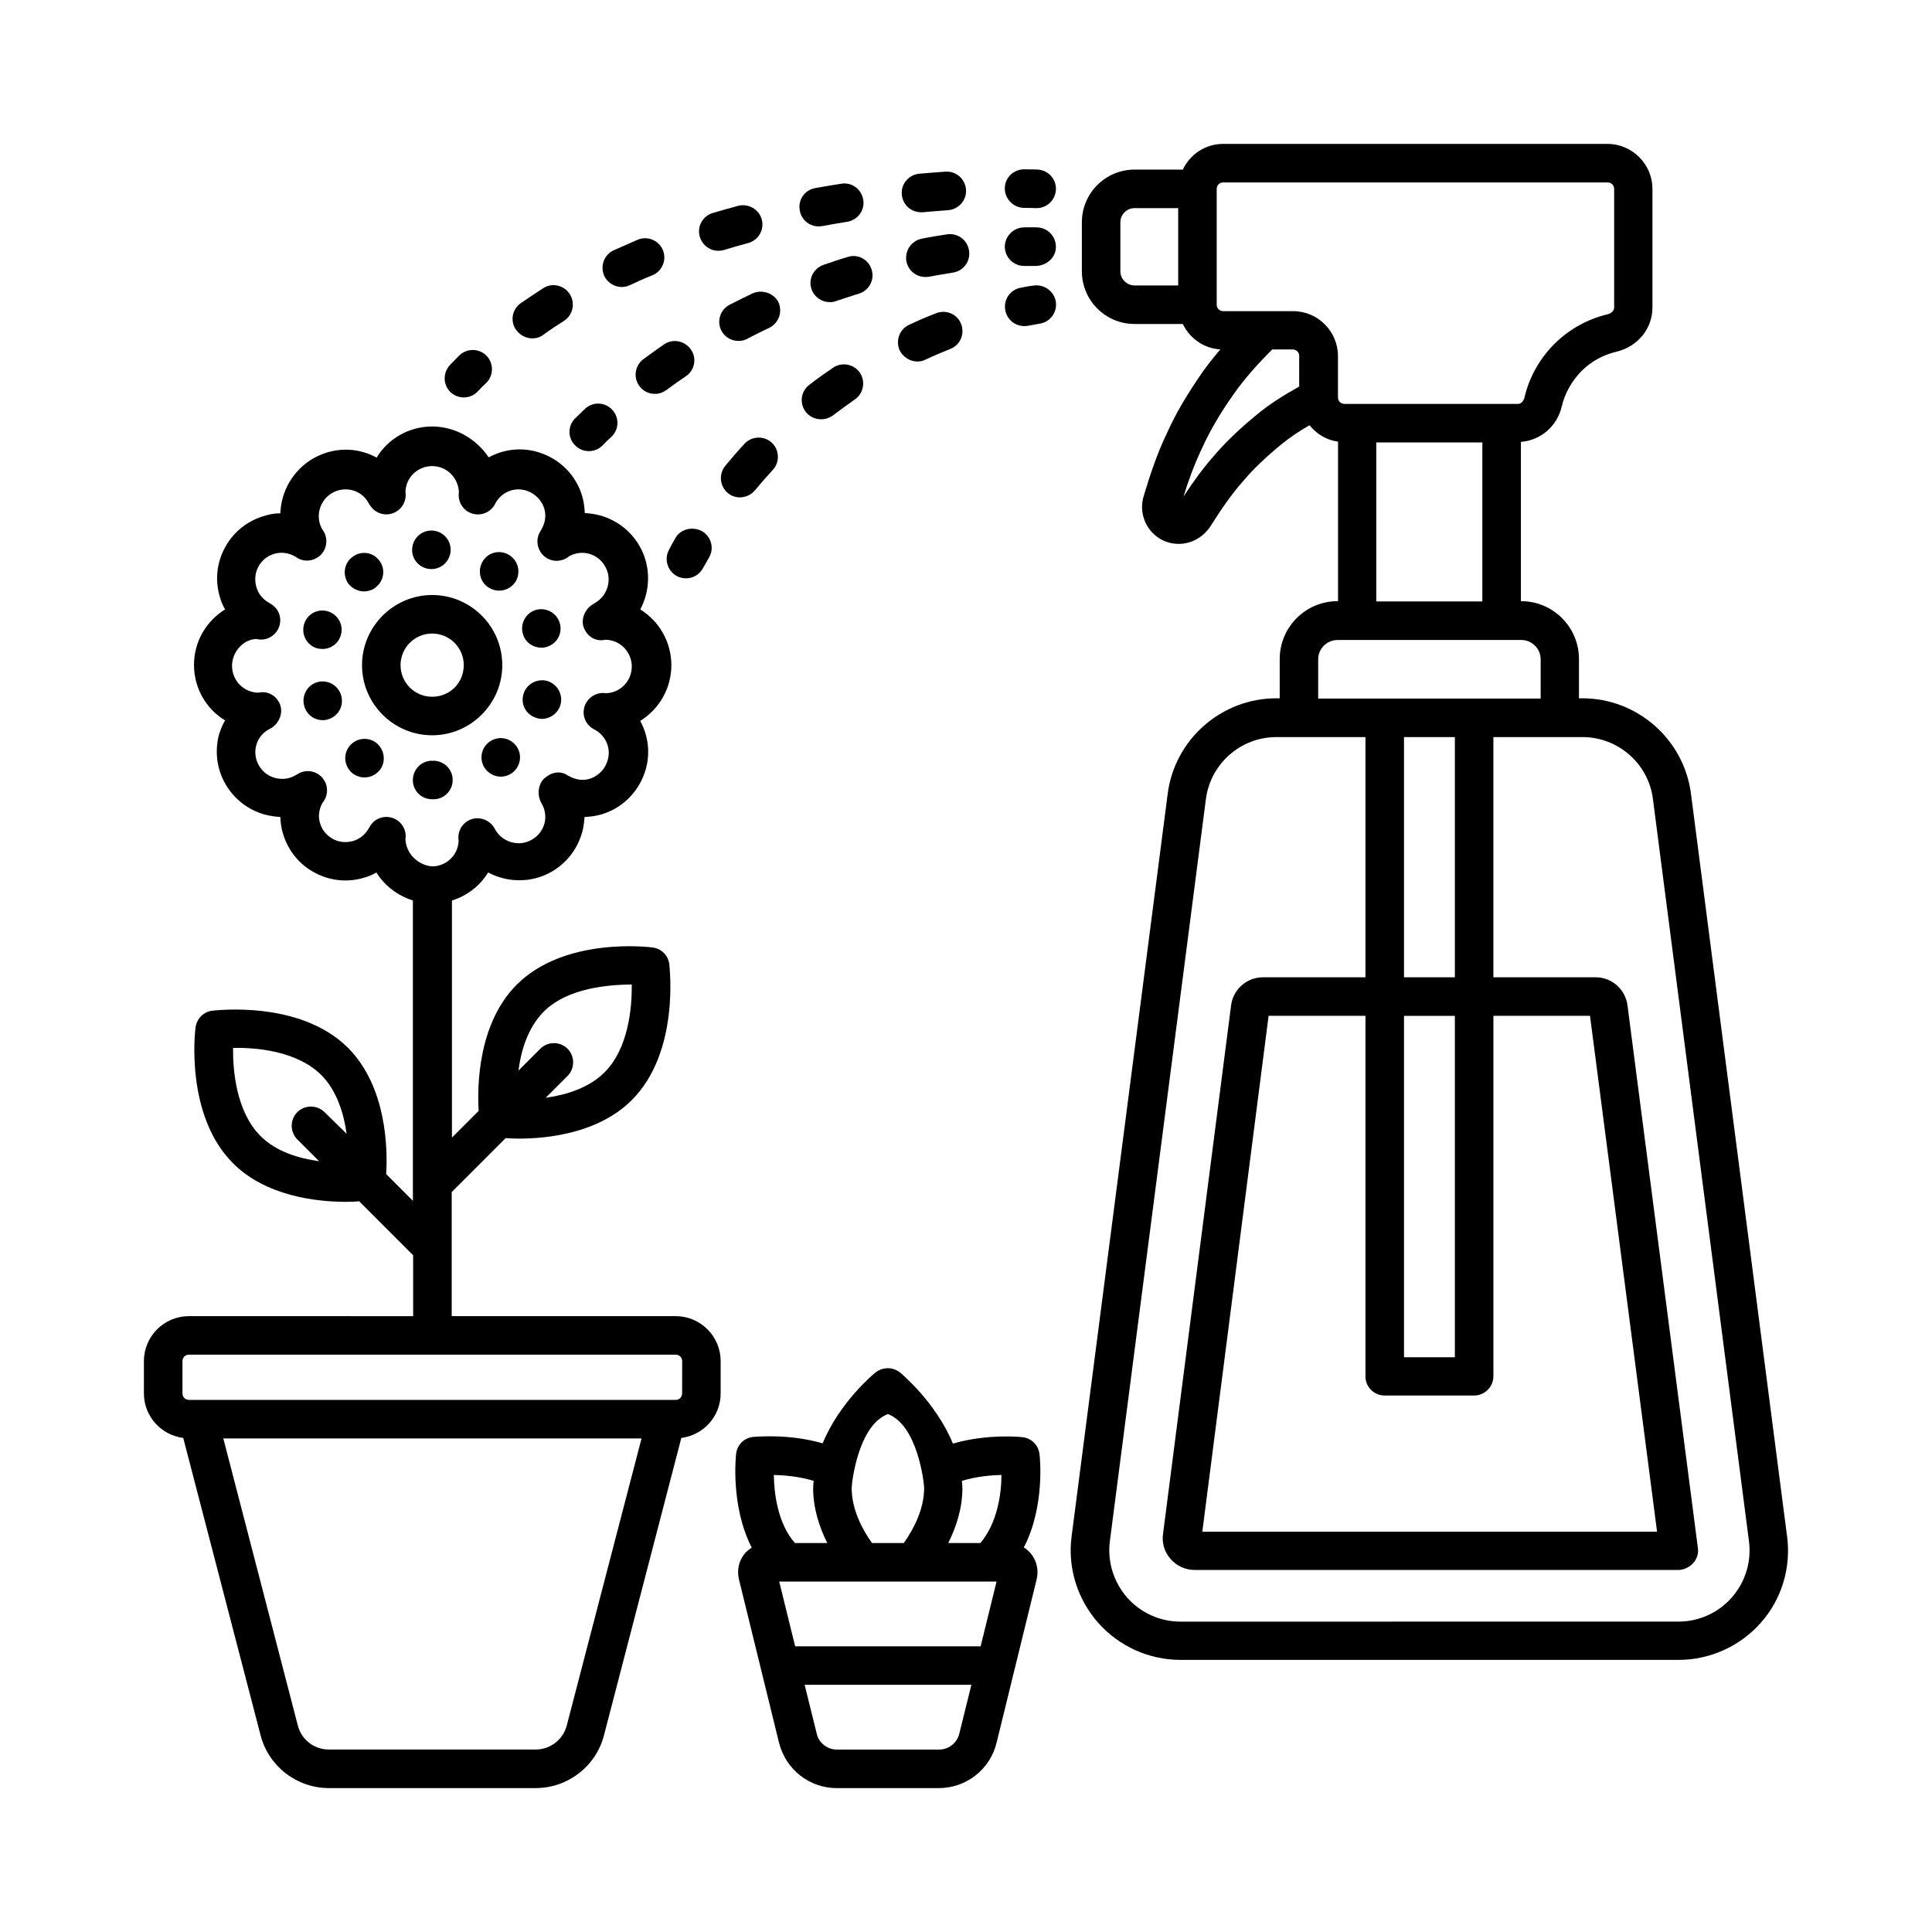 <?xml version="1.0" encoding="UTF-8"?>
<!-- The Best Svg Icon site in the world: iconSvg.co, Visit us! https://iconsvg.co -->
<svg fill="#000000" width="800px" height="800px" version="1.1" viewBox="144 144 512 512" xmlns="http://www.w3.org/2000/svg">
 <g>
  <path d="m323.07 492.79h-59.367v-32.883l14.297-14.297c0.953 0.066 2.109 0.137 3.473 0.137 7.691 0 21.172-1.43 29.957-10.211 12.73-12.73 10.008-35.062 9.941-36.016-0.273-2.316-2.109-4.152-4.426-4.426-0.953-0.137-23.352-2.859-36.016 9.871-10.281 10.281-10.484 26.961-10.078 33.43l-7.082 7.082v-62.84c4.016-1.227 7.422-3.879 9.602-7.422 5.106 2.723 11.508 2.859 16.816-0.203 4.016-2.316 6.875-6.059 8.102-10.484 0.34-1.293 0.543-2.656 0.613-4.016 1.293-0.066 2.656-0.203 3.949-0.543 4.492-1.156 8.238-4.086 10.555-8.035 2.316-4.016 2.996-8.645 1.77-13.141-0.34-1.293-0.887-2.586-1.496-3.746 4.902-3.062 8.238-8.512 8.238-14.773 0-6.262-3.336-11.711-8.238-14.773 2.723-5.106 2.859-11.508-0.203-16.816-2.316-4.016-6.059-6.875-10.484-8.102-1.293-0.34-2.656-0.543-4.016-0.613-0.066-1.293-0.203-2.586-0.543-3.949-1.156-4.492-4.016-8.238-8.035-10.555-4.016-2.316-8.645-2.996-13.141-1.77-1.293 0.34-2.586 0.887-3.746 1.496-3.273-4.832-8.789-8.168-14.984-8.168-6.195 0-11.711 3.269-14.707 8.238-1.156-0.613-2.449-1.156-3.746-1.496-4.426-1.227-9.121-0.543-13.141 1.77-5.379 3.133-8.441 8.781-8.645 14.5-1.363 0-2.723 0.203-4.016 0.613-4.426 1.227-8.168 4.086-10.418 8.035-2.316 4.016-2.926 8.645-1.703 13.141 0.34 1.293 0.816 2.519 1.496 3.676-4.969 3.062-8.238 8.512-8.238 14.707 0 6.195 3.269 11.711 8.238 14.707-0.746 1.219-1.223 2.512-1.629 3.805-1.156 4.492-0.543 9.121 1.77 13.141 2.316 3.949 5.992 6.809 10.484 8.035 1.363 0.34 2.656 0.543 4.016 0.613 0.066 1.363 0.203 2.723 0.613 4.086 1.227 4.426 4.086 8.168 8.035 10.418 4.016 2.316 8.645 2.926 13.141 1.703 1.293-0.34 2.519-0.816 3.676-1.496 2.18 3.539 5.652 6.129 9.668 7.422v75.094 0.137 4.356l-7.082-7.082c0.41-6.469 0.203-23.078-10.078-33.43-12.73-12.73-35.062-9.941-36.016-9.871-2.316 0.273-4.086 2.109-4.426 4.426-0.137 0.953-2.793 23.285 9.941 36.016 8.781 8.781 22.262 10.211 29.957 10.211 1.363 0 2.519-0.066 3.473-0.137l14.297 14.297v16.137l-59.434-0.004c-6.539 0-11.914 5.312-11.914 11.918v8.578c0 6.059 4.562 11.031 10.418 11.777l20.492 78.77c2.109 8.238 9.598 14.027 18.105 14.027h54.805c8.512 0 16-5.785 18.109-14.023l20.492-78.77c5.856-0.75 10.418-5.719 10.418-11.777v-8.578c0.004-6.609-5.375-11.922-11.91-11.922zm-34.996-80.676c6.398-6.398 17.293-7.148 23.352-7.215 0.066 5.992-0.816 16.883-7.215 23.285-4.152 4.152-10.211 5.992-15.59 6.738l5.785-5.785c1.973-1.973 1.973-5.242 0-7.215-1.973-1.973-5.242-1.973-7.215 0l-5.785 5.785c0.676-5.383 2.516-11.371 6.668-15.594zm-58.074 26.621c-1.973-1.973-5.242-1.973-7.215 0-1.973 1.973-1.973 5.242 0 7.215l5.785 5.785c-5.379-0.75-11.438-2.519-15.59-6.738-6.398-6.469-7.285-17.359-7.215-23.285 5.992-0.137 16.883 0.75 23.352 7.148 4.152 4.152 5.992 10.211 6.738 15.59zm21.445-72.371c0.34-2.18-0.75-4.289-2.723-5.309-2.316-1.156-5.106-0.477-6.535 1.703-0.066 0.137-0.477 0.75-0.543 0.887-0.953 1.633-2.449 2.793-4.223 3.269-1.84 0.477-3.746 0.273-5.379-0.68-1.633-0.953-2.793-2.449-3.269-4.223-0.477-1.703-0.273-3.473 0.68-5.242 1.496-1.77 1.633-4.356 0.273-6.262-1.43-2.043-4.152-2.723-6.398-1.633-0.273 0.137-0.543 0.34-1.09 0.613-1.633 0.953-3.473 1.156-5.309 0.68-1.84-0.477-3.336-1.633-4.289-3.269-0.953-1.633-1.227-3.539-0.75-5.309 0.477-1.84 1.633-3.336 3.336-4.289 0.137-0.066 0.613-0.34 0.75-0.41 2.109-1.363 3.133-4.086 2.18-6.332s-3.199-3.539-5.652-2.996c-3.879 0-7.012-3.199-7.012-7.082 0-3.879 3.133-7.082 6.469-7.148 2.383 0.613 4.832-0.613 5.856-2.859 1.02-2.246 0.273-4.902-1.77-6.262-0.137-0.066-0.816-0.477-0.887-0.543-1.633-0.953-2.793-2.449-3.269-4.289-0.477-1.84-0.273-3.746 0.68-5.379 0.953-1.633 2.449-2.793 4.223-3.269 1.84-0.477 3.746-0.273 5.652 0.887 2.043 1.496 4.832 1.156 6.606-0.613 1.77-1.84 1.906-4.766 0.34-6.738-1.906-3.336-0.75-7.625 2.586-9.602 1.633-0.953 3.539-1.227 5.379-0.75 1.84 0.477 3.336 1.633 4.289 3.336 0.066 0.203 0.34 0.613 0.477 0.75 1.43 2.18 4.223 2.926 6.535 1.77 2.043-1.02 3.133-3.199 2.793-5.379 0.066-3.812 3.199-6.875 7.082-6.875 3.812 0 6.945 3.062 7.082 6.945-0.34 2.18 0.816 4.426 2.859 5.379 2.316 1.09 5.106 0.273 6.469-1.84 0.066-0.066 0.41-0.68 0.41-0.75 0.953-1.703 2.519-2.859 4.289-3.336 1.77-0.477 3.676-0.203 5.309 0.75 1.633 0.953 2.859 2.519 3.336 4.289s0.203 3.676-0.887 5.516c-0.066 0.137-0.34 0.543-0.41 0.68-1.156 2.246-0.477 4.969 1.496 6.469 1.906 1.43 4.562 1.293 6.332-0.203 1.633-0.887 3.473-1.156 5.242-0.68 1.77 0.477 3.336 1.633 4.289 3.336 1.973 3.336 0.75 7.691-2.586 9.668-0.203 0.137-0.68 0.41-0.887 0.543-2.043 1.43-3.062 4.086-2.043 6.332 1.02 2.246 3.199 3.473 5.582 2.926 3.879 0 7.012 3.199 7.012 7.082 0 3.879-3.062 7.012-6.875 7.082-2.246-0.34-4.492 0.887-5.445 2.996-1.02 2.316-0.203 4.969 1.906 6.332 0.066 0.066 0.68 0.41 0.75 0.41 1.633 0.953 2.859 2.519 3.336 4.289s0.203 3.676-0.75 5.379c-0.953 1.633-2.519 2.859-4.289 3.336-1.77 0.477-3.676 0.203-5.719-1.02-1.973-1.293-4.356-0.75-6.129 0.887-1.703 1.633-1.906 4.562-0.68 6.606 0.953 1.633 1.227 3.539 0.75 5.309-0.477 1.77-1.633 3.336-3.336 4.289-3.336 1.973-7.691 0.75-9.668-2.586-0.066-0.203-0.34-0.68-0.477-0.816-1.43-2.109-4.223-2.859-6.469-1.77-2.043 1.02-3.133 3.199-2.793 5.379-0.066 3.812-3.199 6.875-7.082 6.875-3.742-0.359-6.875-3.422-7.012-7.234zm42.758 234.88c-0.953 3.746-4.356 6.398-8.238 6.398h-54.809c-3.879 0-7.285-2.586-8.238-6.398l-19.742-76.047h110.84zm30.566-87.961c0 0.953-0.75 1.703-1.703 1.703l-129.01-0.004c-0.953 0-1.703-0.75-1.703-1.703v-8.578c0-0.953 0.75-1.703 1.703-1.703l129.02 0.004c0.953 0 1.703 0.75 1.703 1.703z"/>
  <path d="m227.89 324.84c-2.656 0.887-4.086 3.812-3.199 6.469 0.68 2.18 2.656 3.539 4.832 3.539 0.543 0 1.09-0.066 1.566-0.273 2.723-0.887 4.152-3.746 3.269-6.469-0.887-2.652-3.746-4.152-6.469-3.266z"/>
  <path d="m258.32 294.81c2.859 0 5.106-2.316 5.106-5.106 0-2.859-2.316-5.106-5.106-5.106-2.859 0-5.106 2.316-5.106 5.176 0 2.789 2.312 5.035 5.106 5.035z"/>
  <path d="m276.29 300.53c1.566 0 3.133-0.75 4.152-2.109 1.633-2.316 1.09-5.516-1.227-7.148-2.246-1.633-5.445-1.156-7.082 1.156-1.633 2.316-1.156 5.516 1.156 7.148 0.891 0.613 1.91 0.953 3 0.953z"/>
  <path d="m236.46 341.93c-1.633 2.246-1.156 5.445 1.156 7.148 0.887 0.613 1.906 0.953 2.996 0.953 1.566 0 3.133-0.75 4.152-2.109 1.633-2.246 1.09-5.445-1.156-7.148-2.316-1.637-5.445-1.16-7.148 1.156z"/>
  <path d="m273.64 340.63c-2.246 1.703-2.723 4.832-1.02 7.148 1.02 1.293 2.519 2.043 4.086 2.043 1.09 0 2.109-0.34 3.062-1.02 2.246-1.703 2.723-4.902 1.02-7.148-1.699-2.246-4.832-2.723-7.148-1.023z"/>
  <path d="m240.48 300.73c1.02 0 2.109-0.34 2.996-0.953v-0.066c2.246-1.633 2.793-4.832 1.09-7.082-1.633-2.316-4.832-2.793-7.082-1.09-2.316 1.633-2.793 4.832-1.156 7.148 1.023 1.293 2.586 2.043 4.152 2.043z"/>
  <path d="m258.52 355.81h0.137 0.203 0.066c2.793 0 5.039-2.316 5.039-5.106 0-2.859-2.316-5.106-5.176-5.106-0.066 0-0.203 0.066-0.273 0.066v-0.066c-2.859 0-5.106 2.316-5.106 5.176 0.004 2.789 2.25 5.035 5.109 5.035z"/>
  <path d="m287.46 315.64c0.543 0 1.09-0.066 1.633-0.273 2.656-0.887 4.086-3.746 3.199-6.398-0.887-2.723-3.812-4.152-6.469-3.269-2.656 0.887-4.086 3.812-3.199 6.469 0.684 2.18 2.727 3.473 4.836 3.473z"/>
  <path d="m227.89 315.78c0.543 0.137 1.02 0.203 1.566 0.203 2.18 0 4.152-1.363 4.832-3.539 0.887-2.656-0.613-5.516-3.269-6.398-2.723-0.887-5.582 0.613-6.398 3.269-0.883 2.719 0.613 5.578 3.269 6.465z"/>
  <path d="m289.16 324.5c-2.656-0.816-5.582 0.68-6.398 3.336-0.887 2.723 0.613 5.582 3.336 6.398 0.477 0.203 1.02 0.273 1.496 0.273 2.18 0 4.223-1.43 4.902-3.609 0.816-2.656-0.68-5.516-3.336-6.398z"/>
  <path d="m277.11 320.27c0-10.281-8.375-18.586-18.586-18.586-10.211 0-18.586 8.375-18.586 18.586 0 10.281 8.375 18.586 18.586 18.586 10.211 0 18.586-8.371 18.586-18.586zm-26.961 0c0-4.629 3.746-8.375 8.375-8.375 4.629 0 8.375 3.746 8.375 8.375 0 4.699-3.676 8.375-8.375 8.375-4.629 0-8.375-3.746-8.375-8.375z"/>
  <path d="m617.59 551.14-25.461-196.76c-1.84-14.434-14.23-25.328-28.801-25.328h-0.887v-10.418c0-8.441-6.875-15.32-15.32-15.32l-0.066 0.004v-42.211c5.176-0.41 9.602-4.086 10.824-9.395 0.816-3.473 2.656-6.738 5.176-9.328 2.586-2.586 5.785-4.356 9.328-5.176 5.652-1.363 9.531-6.129 9.531-11.711v-31.449c0-6.535-5.379-11.914-11.914-11.914h-101.85c-4.766 0-8.781 2.793-10.688 6.809h-12.801c-7.691 0-13.957 6.262-13.957 13.957v13.004c0 7.691 6.262 13.957 13.957 13.957h12.801c1.84 3.812 5.516 6.469 9.941 6.738-1.633 1.906-3.199 3.879-4.629 5.856-4.152 5.992-7.215 11.164-9.395 16.066-2.926 5.992-4.902 12.324-6.332 17.09-1.227 4.152 0.477 8.715 4.152 11.031 1.566 1.02 3.402 1.496 5.176 1.496 3.269 0 6.535-1.703 8.512-4.832 2.383-3.746 5.242-8.102 8.645-11.914 2.586-3.062 5.785-6.129 10.078-9.668 2.18-1.77 4.699-3.473 7.422-5.039 1.84 2.316 4.492 3.949 7.559 4.356v42.277h-0.137c-8.441 0-15.32 6.875-15.32 15.32v10.418h-0.887c-14.57 0-26.961 10.895-28.801 25.328l-25.461 196.76c-1.09 8.305 1.496 16.613 7.012 22.875s13.48 9.871 21.855 9.871h131.95c8.375 0 16.34-3.609 21.855-9.871 5.508-6.199 8.027-14.57 6.938-22.879zm-161.36-331.49h-11.574c-2.043 0-3.746-1.703-3.746-3.746v-13.004c0-2.043 1.703-3.746 3.746-3.746h11.574zm32.137 26.758c-4.152 2.316-7.965 4.699-11.234 7.422-4.832 3.949-8.441 7.488-11.371 10.895-3.062 3.473-5.719 7.215-8.102 10.824 1.227-4.016 2.793-8.375 4.902-12.801 2.043-4.492 4.699-9.121 8.512-14.5 2.793-3.949 6.195-7.762 10.078-11.641h5.445c0.953 0 1.703 0.75 1.703 1.703l-0.004 8.098zm-1.703-19.949h-18.52c-0.953 0-1.703-0.75-1.703-1.703v-30.703c0-0.953 0.75-1.703 1.703-1.703h101.92c0.953 0 1.703 0.75 1.703 1.703v31.453c0 0.953-0.887 1.566-1.703 1.77-5.379 1.293-10.281 4.016-14.16 7.898-3.879 3.879-6.672 8.852-7.898 14.16-0.203 0.816-0.816 1.703-1.703 1.703h-46.023c-0.953 0-1.703-0.75-1.703-1.703v-10.961c0.004-6.535-5.309-11.914-11.91-11.914zm50.176 34.789v42.145h-28.117v-42.145zm-43.504 57.461c0-2.793 2.316-5.106 5.106-5.106h48.746c2.793 0 5.106 2.316 5.106 5.106v10.418h-58.961zm17.633 195.12h23.691c2.793 0 5.106-2.316 5.106-5.106l0.004-95.52h25.598l17.77 136.71-120.51-0.004 17.566-136.71h25.668v95.586c0 2.797 2.312 5.043 5.106 5.043zm18.586-100.62v90.48h-13.48v-90.48zm-13.48-10.215v-63.656h13.48v63.656zm86.875 164.35c-3.609 4.086-8.715 6.398-14.16 6.398l-131.95 0.004c-5.445 0-10.555-2.316-14.16-6.398-3.539-4.086-5.242-9.465-4.562-14.844l25.461-196.76c1.227-9.395 9.258-16.406 18.656-16.406h23.625v63.656h-27.164c-4.289 0-7.898 3.199-8.441 7.422l-18.043 140.11c-0.34 2.449 0.41 4.832 2.043 6.672 1.633 1.84 3.949 2.859 6.398 2.859h128.13c1.496 0 3.062-0.816 4.016-1.906s1.363-2.519 1.156-3.949l-18.656-143.79c-0.543-4.223-4.152-7.422-8.441-7.422h-27.098v-63.656h23.625c9.465 0 17.496 7.082 18.656 16.406l25.461 196.76c0.684 5.309-0.953 10.758-4.559 14.84z"/>
  <path d="m419.47 529.36c-0.273-2.383-2.109-4.223-4.492-4.492-0.477-0.066-9.328-0.953-18.449 1.703-4.492-10.895-13.547-18.449-14.023-18.859-1.906-1.496-4.562-1.496-6.469 0-0.477 0.34-9.602 7.965-14.023 18.789-9.121-2.656-17.973-1.703-18.449-1.703-2.383 0.273-4.223 2.109-4.492 4.492-0.066 0.68-1.496 13.891 4.152 24.852-0.75 0.477-1.43 1.02-1.973 1.703-1.496 1.906-1.973 4.289-1.43 6.672l10.621 43.301c1.77 7.082 8.035 12.051 15.32 12.051h27.027c7.285 0 13.617-4.969 15.32-12.051l10.621-43.301c0.543-2.316 0.066-4.766-1.43-6.672-0.543-0.68-1.227-1.293-1.973-1.77 5.641-10.828 4.277-24.035 4.141-24.715zm-40.168-10.621c7.898 2.996 9.602 18.246 9.602 19.609 0 5.516-2.656 10.688-5.379 14.57h-8.441c-2.723-3.812-5.379-9.055-5.379-14.57 0-1.363 1.699-16.613 9.598-19.609zm-30.227 16.137c2.859 0.066 6.738 0.41 10.555 1.566-0.066 0.613-0.137 1.293-0.137 1.906 0 5.379 1.633 10.348 3.746 14.57h-8.578c-4.566-5.176-5.519-13.141-5.586-18.043zm49.152 68.559c-0.613 2.519-2.859 4.223-5.379 4.223h-27.027c-2.586 0-4.832-1.77-5.379-4.223l-3.199-12.938h44.184zm5.652-23.148h-49.156l-4.223-17.156h57.598zm-0.066-27.371h-8.512c2.109-4.223 3.746-9.191 3.746-14.57 0-0.68-0.066-1.293-0.137-1.906 3.812-1.156 7.691-1.496 10.484-1.566 0 4.836-1.023 12.664-5.582 18.043z"/>
  <path d="m418.99 188.94s-1.227-0.066-3.539-0.066h-0.066c-2.793 0-5.106 2.246-5.106 5.039 0 2.793 2.246 5.106 5.039 5.176 2.043 0 3.133 0.066 3.199 0.066h0.203c2.723 0 4.969-2.109 5.106-4.902 0.137-2.793-2.043-5.176-4.836-5.312z"/>
  <path d="m388.09 200.25h0.477c2.316-0.203 4.562-0.41 6.672-0.543 2.793-0.203 4.969-2.656 4.766-5.445-0.203-2.793-2.586-4.969-5.445-4.766-2.18 0.137-4.492 0.34-6.945 0.543-2.793 0.273-4.902 2.723-4.629 5.582 0.27 2.652 2.449 4.629 5.106 4.629z"/>
  <path d="m308.77 220.06c0.68 0 1.43-0.137 2.109-0.477 2.043-0.953 4.016-1.84 6.059-2.656 2.586-1.09 3.812-4.086 2.723-6.672-1.09-2.586-4.086-3.812-6.672-2.723-2.043 0.883-4.219 1.836-6.332 2.789-2.586 1.156-3.676 4.223-2.519 6.809 0.887 1.84 2.727 2.93 4.633 2.93z"/>
  <path d="m360.92 203.99c0.273 0 0.613 0 0.953-0.066 2.246-0.41 4.492-0.816 6.672-1.156 2.793-0.477 4.699-3.062 4.223-5.856-0.477-2.793-3.062-4.699-5.856-4.223-2.246 0.34-4.562 0.75-6.875 1.156-2.793 0.477-4.629 3.199-4.086 5.922 0.41 2.523 2.586 4.223 4.969 4.223z"/>
  <path d="m285.07 233.67c1.02 0 2.043-0.273 2.926-0.953 1.77-1.293 3.609-2.519 5.445-3.676 2.383-1.496 3.062-4.699 1.566-7.082-1.496-2.383-4.699-3.133-7.082-1.566-1.973 1.293-3.949 2.586-5.922 3.949-2.316 1.633-2.859 4.832-1.227 7.082 1.094 1.5 2.727 2.246 4.293 2.246z"/>
  <path d="m334.37 210.46c0.477 0 1.02-0.066 1.496-0.203 2.18-0.68 4.289-1.293 6.398-1.84 2.723-0.75 4.356-3.539 3.609-6.262-0.75-2.723-3.539-4.289-6.262-3.609-2.246 0.613-4.492 1.227-6.738 1.906-2.723 0.816-4.223 3.676-3.402 6.332 0.676 2.246 2.719 3.676 4.898 3.676z"/>
  <path d="m266.9 249.33c1.363 0 2.723-0.543 3.676-1.566 0.75-0.816 1.496-1.566 2.316-2.316 1.973-1.973 1.973-5.242 0-7.215s-5.242-1.973-7.215 0c-0.816 0.816-1.633 1.703-2.449 2.519-1.906 2.043-1.84 5.309 0.203 7.215 0.949 0.887 2.242 1.363 3.469 1.363z"/>
  <path d="m418.93 204.26s-1.293-0.066-3.609 0c-2.793 0.066-5.039 2.383-5.039 5.176 0.066 2.793 2.316 5.039 5.106 5.039h0.066 3.133c2.656-0.066 5.176-2.109 5.242-4.902 0.07-2.863-2.109-5.176-4.898-5.312z"/>
  <path d="m368.68 212.09c-2.109 0.613-4.289 1.363-6.469 2.109-2.656 0.953-4.086 3.812-3.133 6.469 0.75 2.109 2.723 3.402 4.832 3.402 0.543 0 1.09-0.066 1.633-0.273 2.043-0.68 4.086-1.363 6.059-1.973 2.723-0.816 4.223-3.676 3.402-6.332-0.809-2.719-3.668-4.285-6.324-3.402z"/>
  <path d="m394.96 206.1c-2.109 0.34-4.356 0.68-6.672 1.156-2.793 0.543-4.562 3.199-4.086 5.992 0.477 2.449 2.586 4.152 5.039 4.152 0.34 0 0.613 0 0.953-0.066 2.18-0.41 4.289-0.75 6.332-1.09 2.793-0.41 4.699-2.996 4.289-5.785-0.41-2.863-2.996-4.769-5.856-4.359z"/>
  <path d="m343.42 221.76c-2.043 0.953-4.016 1.973-6.059 2.996-2.519 1.293-3.473 4.426-2.18 6.875 0.887 1.77 2.723 2.723 4.562 2.723 0.816 0 1.633-0.203 2.383-0.613 1.906-1.02 3.812-1.973 5.719-2.859 2.519-1.227 3.609-4.223 2.449-6.809-1.223-2.379-4.289-3.469-6.875-2.312z"/>
  <path d="m314.49 239.19c-2.246 1.703-2.723 4.902-1.02 7.148 1.02 1.363 2.519 2.043 4.086 2.043 1.09 0 2.109-0.34 3.062-1.02 1.703-1.293 3.473-2.519 5.176-3.676 2.316-1.566 2.926-4.766 1.293-7.082-1.633-2.316-4.766-2.926-7.082-1.363-1.84 1.293-3.68 2.59-5.516 3.949z"/>
  <path d="m296.45 262.06c1.02 1.02 2.316 1.496 3.609 1.496 1.293 0 2.586-0.477 3.609-1.496 0.75-0.816 1.566-1.566 2.383-2.316 2.043-1.973 2.109-5.176 0.137-7.215-1.973-2.043-5.176-2.109-7.215-0.137-0.816 0.816-1.703 1.633-2.519 2.449-2.047 1.977-2.047 5.246-0.004 7.219z"/>
  <path d="m418.11 219.65s-1.293 0.137-3.676 0.613c-2.793 0.543-4.562 3.199-4.016 5.992 0.477 2.449 2.586 4.152 4.969 4.152 0.34 0 0.68 0 1.02-0.066 1.84-0.34 2.926-0.543 2.996-0.543 2.793-0.34 4.766-2.926 4.426-5.719-0.41-2.797-2.93-4.703-5.719-4.43z"/>
  <path d="m387.13 239.8c0.75 0 1.43-0.137 2.109-0.477 2.246-1.09 4.492-1.973 6.606-2.859 2.656-1.02 3.879-4.016 2.859-6.606-1.02-2.656-4.016-3.879-6.606-2.859-2.316 0.887-4.699 1.906-7.148 3.062-2.586 1.156-3.676 4.223-2.519 6.809 0.953 1.84 2.793 2.93 4.699 2.93z"/>
  <path d="m344.1 273.91c1.566-1.906 3.133-3.676 4.699-5.379 1.906-2.043 1.77-5.309-0.273-7.215-2.043-1.906-5.309-1.77-7.215 0.273-1.703 1.84-3.402 3.812-5.106 5.856-1.77 2.18-1.496 5.379 0.68 7.215 0.953 0.816 2.109 1.156 3.269 1.156 1.496-0.066 2.926-0.68 3.945-1.906z"/>
  <path d="m364.8 241.43c-2.109 1.43-4.223 2.926-6.332 4.562-2.246 1.703-2.656 4.902-0.953 7.148 1.02 1.293 2.519 1.973 4.086 1.973 1.09 0 2.18-0.34 3.133-1.02 1.973-1.496 3.879-2.859 5.785-4.223 2.316-1.566 2.926-4.766 1.363-7.082-1.566-2.312-4.769-2.926-7.082-1.359z"/>
  <path d="m323 286.57c-0.613 1.02-1.156 2.043-1.703 3.133-1.363 2.449-0.41 5.582 2.043 6.945 0.75 0.41 1.633 0.613 2.449 0.613 1.84 0 3.539-0.953 4.492-2.656 0.543-0.953 1.09-1.906 1.633-2.859 1.43-2.449 0.543-5.582-1.84-6.945-2.375-1.363-5.711-0.684-7.074 1.77z"/>
 </g>
</svg>